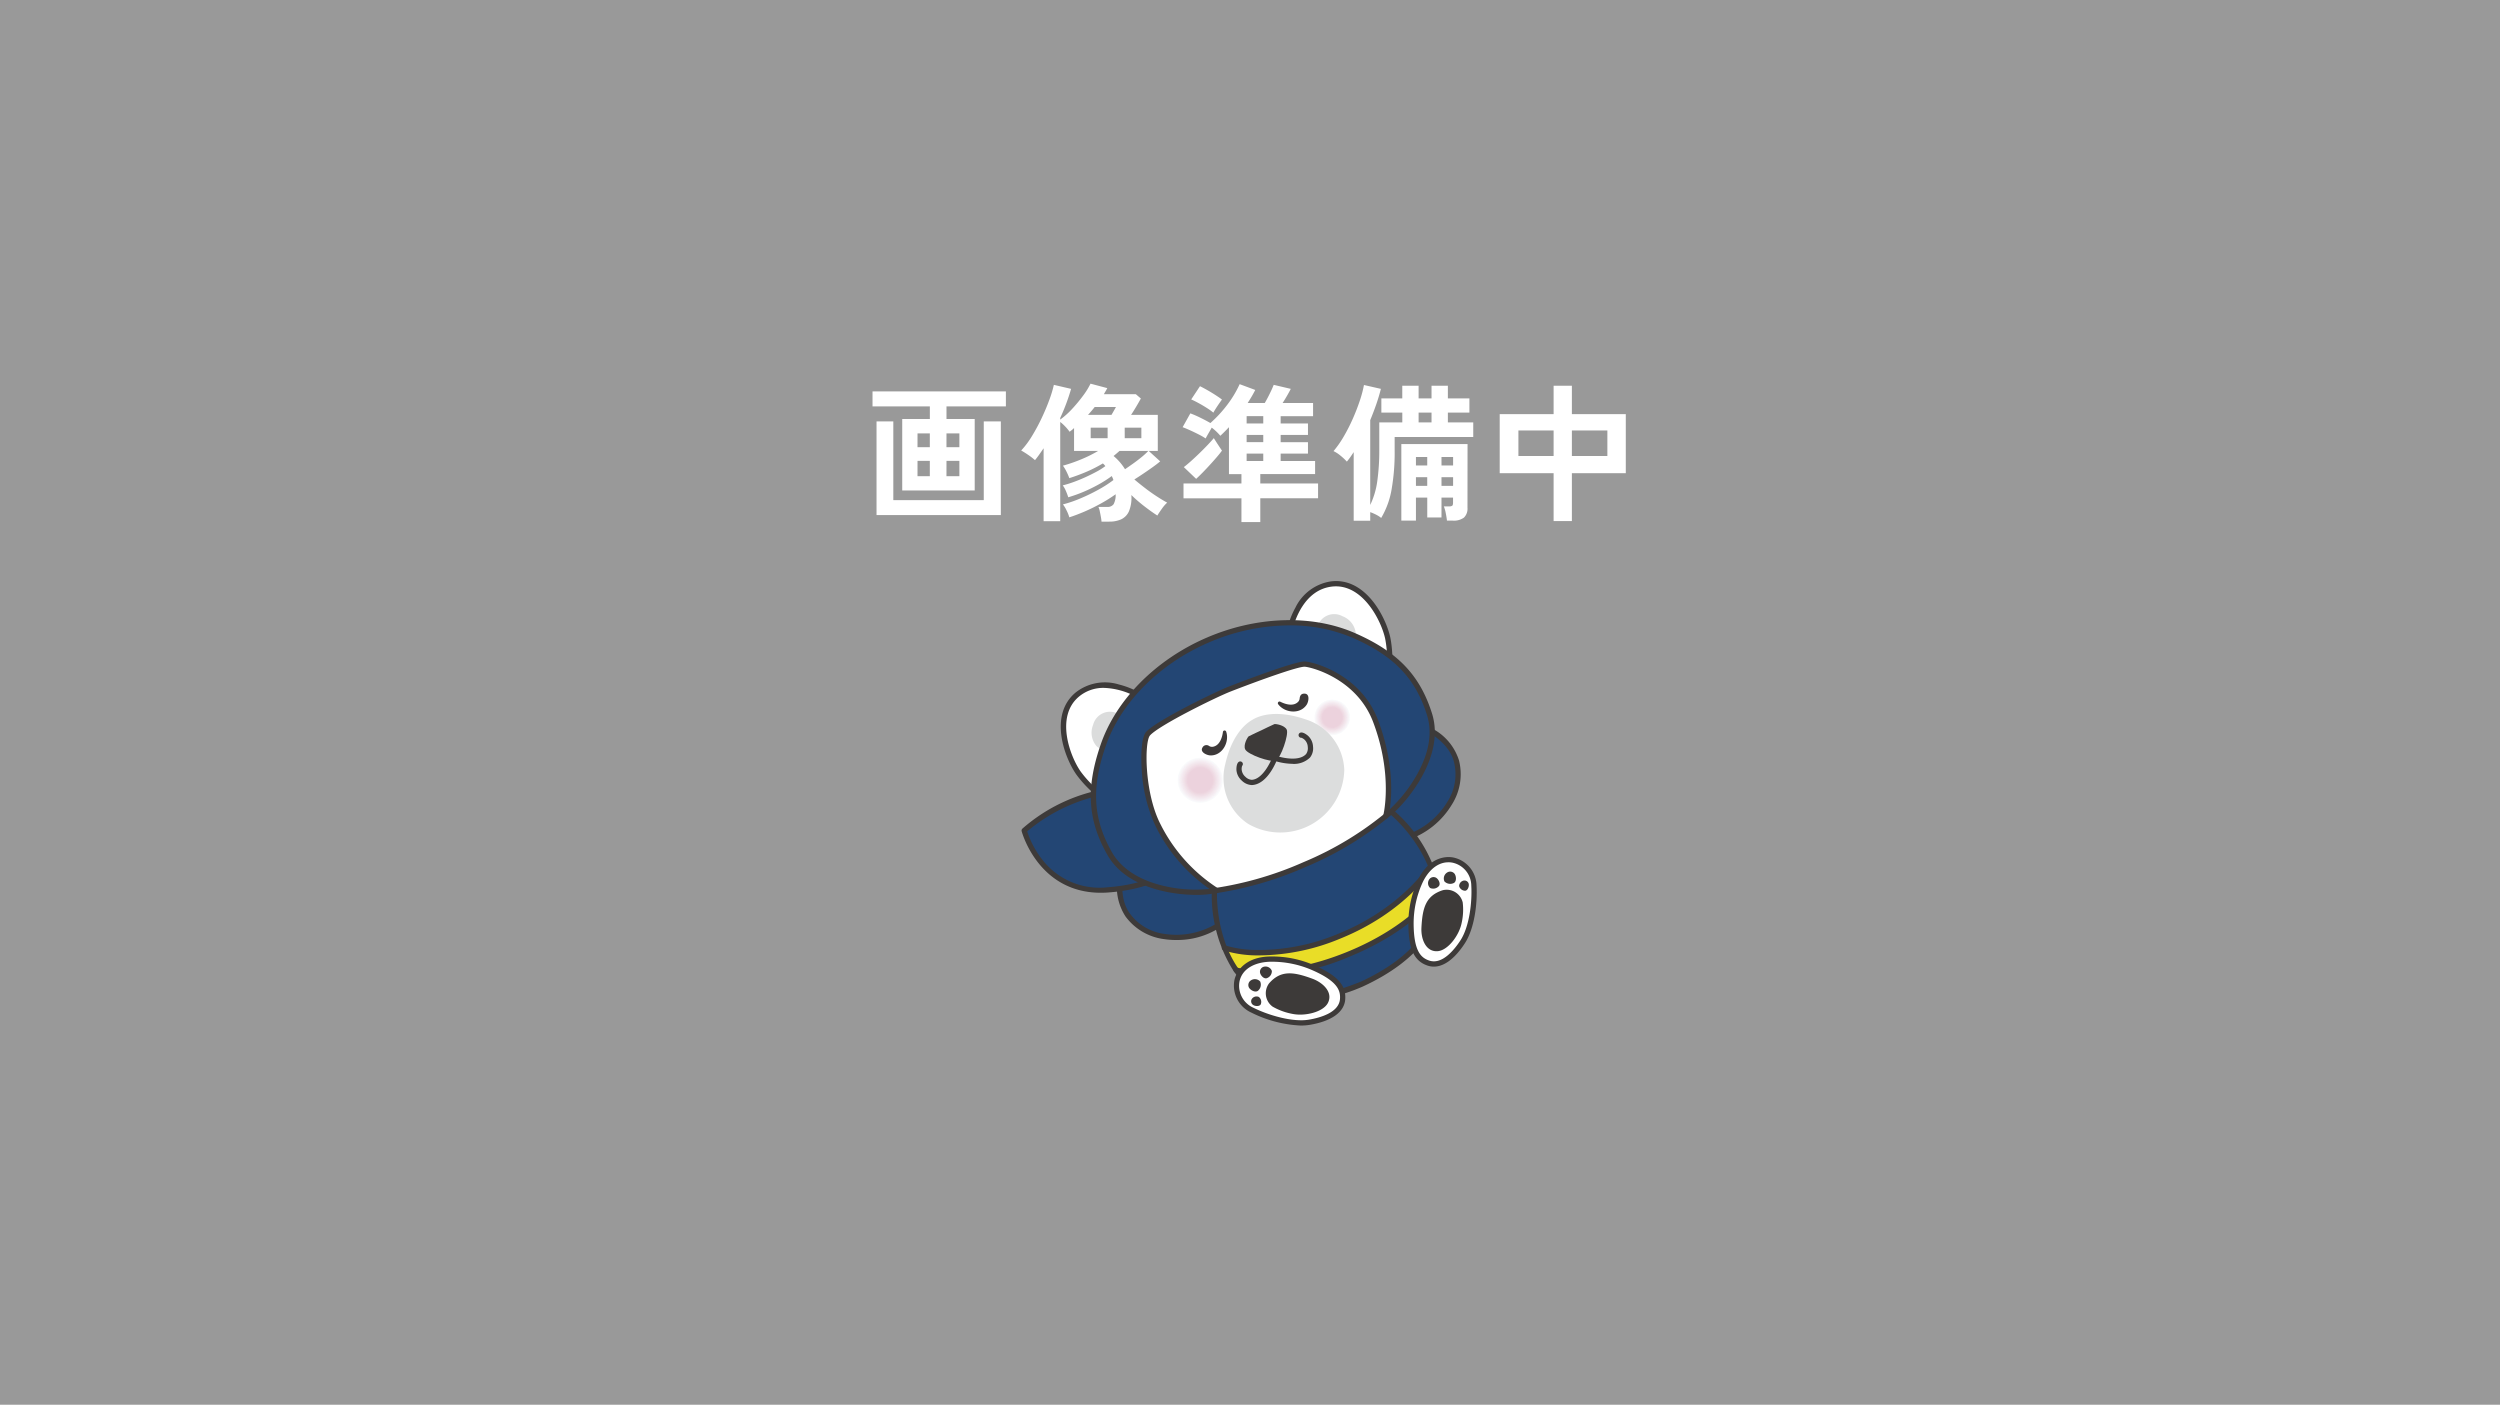 <svg xmlns="http://www.w3.org/2000/svg" xmlns:xlink="http://www.w3.org/1999/xlink" width="404" height="227" viewBox="0 0 404 227">
  <defs>
    <clipPath id="clip-path">
      <rect id="長方形_11703" data-name="長方形 11703" width="73.557" height="71.831" fill="none"/>
    </clipPath>
  </defs>
  <g id="グループ_14929" data-name="グループ 14929" transform="translate(24939 15762)">
    <rect id="長方形_11695" data-name="長方形 11695" width="404" height="227" transform="translate(-24939 -15762)" fill="#999"/>
    <g id="グループ_14928" data-name="グループ 14928" transform="translate(-0.272 -3.028)">
      <path id="パス_68915" data-name="パス 68915" d="M6.072-3.144V-14.688h4.464v-2.04H1.272v-2.424H22.824v2.424h-9.6v2.04h4.56V-3.144ZM1.92.84V-14.3H4.632v12.72H19.248V-14.3h2.76V.84Zm11.3-6.288h2.088V-7.92H13.224Zm-4.68,0h1.992V-7.92H8.544Zm4.68-4.68h2.088V-12.36H13.224Zm-4.68,0h1.992V-12.36H8.544ZM38.28,1.9q-.024-.312-.108-.78T37.992.2a3.01,3.01,0,0,0-.216-.684h1.416a1.168,1.168,0,0,0,1.044-.444,3.155,3.155,0,0,0,.324-1.6,23.593,23.593,0,0,1-2.352,1.476A29.258,29.258,0,0,1,35.544.264Q34.2.84,33.072,1.2A6.257,6.257,0,0,0,32.628.084a4.922,4.922,0,0,0-.588-.972,19.642,19.642,0,0,0,2.748-.936,30.036,30.036,0,0,0,2.94-1.416A19.54,19.54,0,0,0,40.2-4.824a2.241,2.241,0,0,0-.12-.324q-.072-.156-.144-.324A19.229,19.229,0,0,1,37.788-4.1a25.1,25.1,0,0,1-2.472,1.2A22.734,22.734,0,0,1,32.9-2.04a9.227,9.227,0,0,0-.372-1,4.174,4.174,0,0,0-.516-.924,16.833,16.833,0,0,0,1.752-.54q.96-.348,1.932-.792t1.812-.9A10.079,10.079,0,0,0,38.9-7.08q-.1-.12-.192-.228a1.754,1.754,0,0,0-.216-.2A21.878,21.878,0,0,1,35.94-6.2a30.1,30.1,0,0,1-2.868,1.068,9.152,9.152,0,0,0-.456-1.056,6.323,6.323,0,0,0-.576-.96A24.509,24.509,0,0,0,34.968-8.16a21.119,21.119,0,0,0,2.76-1.368H33.84v-3.7a4.224,4.224,0,0,1-.348.312q-.18.144-.372.288a7.714,7.714,0,0,0-.7-.84,6.878,6.878,0,0,0-.816-.744V1.824H28.92V-9.96q-.36.528-.708,1.02t-.684.9a10.591,10.591,0,0,0-1.068-.828q-.612-.42-1.164-.732a13.982,13.982,0,0,0,1.74-2.328,30.7,30.7,0,0,0,1.572-2.916q.72-1.524,1.236-2.94a18.8,18.8,0,0,0,.732-2.424l2.784.648q-.312,1.1-.756,2.3t-1,2.4v.264a12.907,12.907,0,0,0,1.9-1.7,24.631,24.631,0,0,0,1.776-2.136A12.151,12.151,0,0,0,36.5-20.4l2.712.72q-.12.24-.264.48t-.288.5h5.16l.816.7q-.288.528-.744,1.3t-.84,1.344h4.32v5.832H45.912l1.848,1.68q-.48.408-1.2.924T45.06-5.88q-.78.528-1.476.96.768.648,1.716,1.38t1.908,1.356q.96.624,1.68,1.008a5.988,5.988,0,0,0-.876,1.02Q47.544.5,47.3.912,46.392.336,45.24-.552A24.284,24.284,0,0,1,43.1-2.4v.024A5.708,5.708,0,0,1,42.7.252a2.58,2.58,0,0,1-1.272,1.284,4.6,4.6,0,0,1-1.872.36Zm3.792-8.472q.6-.408,1.308-.912t1.368-1.044a11.869,11.869,0,0,0,1.092-1H41.184q-.456.408-.96.816A8.7,8.7,0,0,1,41.28-7.668,8.742,8.742,0,0,1,42.072-6.576Zm-5.544-5.016h2.736v-1.7H36.528Zm5.5,0h2.688v-1.7H42.024ZM36.1-15.36h3.792q.408-.7.72-1.272H37.176q-.24.312-.516.636T36.1-15.36ZM60.888,1.968v-3.84h-9.36v-2.4h9.36V-5.784H58.872v-7.584q-.36.384-.708.732t-.684.66a8.594,8.594,0,0,0-1.392-1.32q-.24.432-.528.924t-.456.828a10.15,10.15,0,0,0-1.116-.648q-.66-.336-1.344-.648t-1.26-.528L52.632-15.6a16.31,16.31,0,0,1,1.608.7q.936.456,1.632.864a20.355,20.355,0,0,0,2.688-2.9,17.3,17.3,0,0,0,2.04-3.384l2.52.936q-.264.528-.576,1.056T61.9-17.28h2.76q.24-.408.516-.936t.528-1.068q.252-.54.4-.924l2.76.648q-.216.432-.588,1.08t-.732,1.2h4.92v2.136H67.224v1.176H71.64v1.848H67.224v1.176H71.64V-9.1H67.224v1.2h5.568v2.112H63.936v1.512h9.336v2.4H63.936v3.84Zm-7.32-6.984-1.992-1.9q.48-.36,1.152-.96t1.392-1.3q.72-.7,1.332-1.344t.972-1.08q.12.192.372.588t.516.792q.264.4.432.636-.288.408-.8,1.008T55.812-7.3q-.612.672-1.2,1.272T53.568-5.016Zm2.784-10.7a10.186,10.186,0,0,0-1.056-.756q-.624-.4-1.3-.768t-1.224-.612l1.416-2.136q.5.24,1.176.624t1.32.8q.648.42,1.056.732-.336.456-.744,1.068T56.352-15.72ZM61.728-7.9h2.688V-9.1H61.728Zm0-3.048h2.688V-12.12H61.728Zm0-3.024h2.688v-1.176H61.728Zm17.3,15.72V-9.336q-.264.408-.54.8t-.564.732a9.222,9.222,0,0,0-1.008-.948A5.316,5.316,0,0,0,75.768-9.5a16.178,16.178,0,0,0,1.668-2.388,28.58,28.58,0,0,0,1.464-2.88q.66-1.5,1.128-2.916a18.334,18.334,0,0,0,.66-2.5l2.736.624q-.312,1.248-.756,2.52T81.7-14.5v13.7a12.9,12.9,0,0,0,1.152-3.936,35.689,35.689,0,0,0,.312-4.92v-4.488h3.72V-15.72H83.5v-2.3H86.88v-2.04h2.64v2.04h2.088v-2.04h2.64v2.04h3.48v2.3h-3.48v1.584h4.1v2.352h-12.7v2.136a34.673,34.673,0,0,1-.5,6.372A13.513,13.513,0,0,1,83.472,1.3a4.241,4.241,0,0,0-.8-.516A7.754,7.754,0,0,0,81.7.36V1.752Zm7.7-.024v-12.36h10.7L97.416-.36a2.016,2.016,0,0,1-.564,1.6,2.77,2.77,0,0,1-1.836.492H94.1q-.048-.48-.192-1.2a5.654,5.654,0,0,0-.312-1.1h.816a.921.921,0,0,0,.54-.108q.132-.108.132-.516v-.792H93.216V1.224h-2.3V-1.992H89.088v3.72ZM89.52-14.136h2.088V-15.72H89.52Zm3.7,10.248h1.872V-5.28H93.216Zm0-3.288h1.872V-8.544H93.216ZM89.088-3.888h1.824V-5.28H89.088Zm0-3.288h1.824V-8.544H89.088ZM111.336,1.8V-5.928h-8.712V-15.48h8.712v-4.584h2.952v4.584H123v9.552h-8.712V1.8Zm2.952-10.512h5.736V-12.84h-5.736Zm-8.64,0h5.688V-12.84h-5.688Z" transform="translate(-24799 -15676.572)" fill="#fff"/>
      <g id="グループ_14927" data-name="グループ 14927" transform="translate(-24773.643 -15665.072)">
        <g id="グループ_14926" data-name="グループ 14926" transform="translate(0 0)" clip-path="url(#clip-path)">
          <path id="パス_68786" data-name="パス 68786" d="M28.616,78.6s-2.135,5.5.459,9.106C32.948,93.1,41.008,91.424,43.6,89.5l2.789-5.98" transform="translate(-11.939 -33.77)" fill="#234674"/>
          <path id="パス_68787" data-name="パス 68787" d="M36.563,91.454a12.686,12.686,0,0,1-1.945-.147,9.158,9.158,0,0,1-6.208-3.669,8.773,8.773,0,0,1-1.279-6.2,14.6,14.6,0,0,1,.769-3.3.425.425,0,0,1,.793.308c-.021.052-2.019,5.327.408,8.7a8.217,8.217,0,0,0,5.649,3.325A12.533,12.533,0,0,0,42.942,88.9l2.742-5.88a.425.425,0,1,1,.771.359l-2.789,5.98a.422.422,0,0,1-.132.161,12.663,12.663,0,0,1-6.971,1.932" transform="translate(-11.619 -33.449)" fill="#3d3a39"/>
          <path id="パス_68788" data-name="パス 68788" d="M105.749,40.195s5.586,1.887,6.692,6.193c1.652,6.43-4.805,11.537-7.944,12.292l-6.377-1.7" transform="translate(-42.154 -17.268)" fill="#234674"/>
          <path id="パス_68789" data-name="パス 68789" d="M104.177,58.784a.444.444,0,0,1-.11-.014l-6.376-1.7a.425.425,0,1,1,.218-.822l6.27,1.668a12.525,12.525,0,0,0,6.457-5.28,8.218,8.218,0,0,0,1.073-6.466c-1.035-4.028-6.363-5.878-6.416-5.9a.425.425,0,0,1,.272-.806A14.619,14.619,0,0,1,108.593,41a8.777,8.777,0,0,1,3.939,4.961,9.158,9.158,0,0,1-1.168,7.117,13.17,13.17,0,0,1-7.089,5.694.414.414,0,0,1-.1.012" transform="translate(-41.834 -16.948)" fill="#3d3a39"/>
          <path id="パス_68790" data-name="パス 68790" d="M26.707,62.783s-6.474-4.25-11.786-3.495A27.345,27.345,0,0,0,.746,65.749S3.41,76.16,14.345,75.33s12.783-6.346,12.783-6.346Z" transform="translate(-0.32 -25.433)" fill="#234674"/>
          <path id="パス_68791" data-name="パス 68791" d="M12.81,75.481C2.68,75.481.04,65.636.014,65.533a.423.423,0,0,1,.115-.41,27.5,27.5,0,0,1,14.412-6.577,15.6,15.6,0,0,1,8.111,1.494,27.378,27.378,0,0,1,3.968,2.067.426.426,0,0,1,.191.327l.421,6.2a.42.42,0,0,1-.022.164c-.079.236-2.065,5.792-13.154,6.635q-.641.048-1.246.048M.908,65.562a14.866,14.866,0,0,0,2.566,4.723,11.689,11.689,0,0,0,10.518,4.3c5.492-.417,8.577-2.049,10.2-3.344A7.214,7.214,0,0,0,26.377,68.6l-.4-5.89c-1.061-.657-6.7-3.974-11.316-3.318A27.447,27.447,0,0,0,.908,65.562" transform="translate(0 -25.111)" fill="#3d3a39"/>
          <path id="パス_68792" data-name="パス 68792" d="M40.749,70.026a7.183,7.183,0,0,0-3.773-.163,4.41,4.41,0,0,0-3.38,3.071" transform="translate(-14.433 -29.935)" fill="#234674"/>
          <path id="パス_68793" data-name="パス 68793" d="M33.275,73.038a.411.411,0,0,1-.087-.009.425.425,0,0,1-.33-.5,4.805,4.805,0,0,1,3.69-3.4,7.566,7.566,0,0,1,4.022.175.425.425,0,1,1-.286.8,6.8,6.8,0,0,0-3.524-.151A4,4,0,0,0,33.691,72.7a.425.425,0,0,1-.416.339" transform="translate(-14.113 -29.614)" fill="#3d3a39"/>
          <path id="パス_68794" data-name="パス 68794" d="M83.485,65.774s5.356,4.433,6.908,11.057c1.366,5.828-2.078,11.989-11.935,16.548C67.918,97.65,61.349,95.9,58.012,90.934c-3.792-5.649-3.39-12.59-3.39-12.59" transform="translate(-23.462 -28.258)" fill="#234674"/>
          <path id="パス_68795" data-name="パス 68795" d="M75.927,8.346S77.192,1.484,82.655.8,91.188,6.725,91.8,9.55a18.07,18.07,0,0,1,.233,5.128Z" transform="translate(-32.62 -0.321)" fill="#fff"/>
          <path id="パス_68796" data-name="パス 68796" d="M91.71,14.782a.434.434,0,0,1-.156-.029l-16.1-6.332a.426.426,0,0,1-.262-.473A13.271,13.271,0,0,1,76.55,4.3,7.65,7.65,0,0,1,82.283.054c5.623-.709,8.9,5.816,9.61,9.086a18.313,18.313,0,0,1,.24,5.266.425.425,0,0,1-.422.376M76.1,7.763l15.229,5.989a17.237,17.237,0,0,0-.271-4.433C90.435,6.418,87.382.267,82.388.9c-4.416.556-5.948,5.513-6.285,6.866" transform="translate(-32.299 0)" fill="#3d3a39"/>
          <path id="パス_68797" data-name="パス 68797" d="M87.87,9.741A3.307,3.307,0,0,1,90,12.545c-.106,1.349-1.09,1.923-3.223,1.777a2.913,2.913,0,0,1-3-2.8A2.813,2.813,0,0,1,87.87,9.741" transform="translate(-35.989 -4.048)" fill="#dbdcdc"/>
          <path id="パス_68798" data-name="パス 68798" d="M24.206,31.242s-5.886-3.748-10.111-.216-1.47,10.285.184,12.655a18.058,18.058,0,0,0,3.6,3.664Z" transform="translate(-5.094 -12.678)" fill="#fff"/>
          <path id="パス_68799" data-name="パス 68799" d="M17.549,47.45a.427.427,0,0,1-.252-.083A18.327,18.327,0,0,1,13.606,43.6c-1.915-2.744-4.46-9.586-.107-13.225a7.653,7.653,0,0,1,7.014-1.3,13.263,13.263,0,0,1,3.6,1.487.425.425,0,0,1,.168.514l-6.332,16.1a.425.425,0,0,1-.278.253.419.419,0,0,1-.118.017m.538-17.824a6.136,6.136,0,0,0-4.043,1.407c-3.863,3.23-1.439,9.652.259,12.086a17.289,17.289,0,0,0,3.061,3.218l5.988-15.229a11.679,11.679,0,0,0-5.265-1.481" transform="translate(-4.771 -12.359)" fill="#3d3a39"/>
          <path id="パス_68800" data-name="パス 68800" d="M20.1,39.144a3.307,3.307,0,0,0,.6,3.467c1.059.841,2.15.512,3.5-1.149a2.913,2.913,0,0,0-.006-4.1A2.813,2.813,0,0,0,20.1,39.144" transform="translate(-8.541 -15.892)" fill="#dbdcdc"/>
          <path id="パス_68801" data-name="パス 68801" d="M54.5,50.882A53.606,53.606,0,0,0,68.434,42.36c2.4-2.111,8.3-9.158,6.23-15.752S68.639,16.6,62.5,13.9c-7.3-3.216-16.291-2.5-23.782.767S24.577,24.02,21.961,31.553c-2.2,6.334-2.392,11.554,1.024,17.563s12.6,6.527,15.776,6.168a56.252,56.252,0,0,0,15.734-4.4" transform="translate(-8.745 -5.077)" fill="#234674"/>
          <path id="パス_68802" data-name="パス 68802" d="M73.756,48.059s1.719-6.47-1.651-15.375c-2.748-7.26-10.412-8.753-11.095-9.156-1.245-.737-10.184,3.1-12.475,3.989s-11.624,5.478-13.188,7.2c-1.092,1.2-1.044,9.585,1.579,14.747a26.546,26.546,0,0,0,9.486,10.608,62.591,62.591,0,0,0,13.951-4.081,52.555,52.555,0,0,0,13.393-7.936" transform="translate(-14.897 -10.068)" fill="#fff"/>
          <path id="パス_68803" data-name="パス 68803" d="M46.092,60.22a.419.419,0,0,1-.207-.054A26.727,26.727,0,0,1,36.228,49.38,24.665,24.665,0,0,1,34,40.359c-.164-2.32-.075-5.337.712-6.205,1.674-1.844,11.25-6.5,13.35-7.314,1.753-.682,10.522-4.059,12.251-4.059h.043c1.3.048,9,2,11.827,9.472,3.38,8.93,1.736,15.365,1.664,15.635a.425.425,0,0,1-.822-.218c.017-.064,1.639-6.458-1.638-15.116-2.659-7.025-10.04-8.885-11.063-8.923-1.055-.037-6.931,2.047-11.955,4-2.351.914-11.531,5.443-13.028,7.093-.925,1.02-.931,9.2,1.643,14.269A26.317,26.317,0,0,0,46.3,59.424a.425.425,0,0,1-.208.8" transform="translate(-14.578 -9.787)" fill="#3d3a39"/>
          <path id="パス_68804" data-name="パス 68804" d="M36.715,55.473c-4.019,0-11.375-1.112-14.419-6.467-3.208-5.643-3.514-10.833-1.056-17.913,2.5-7.186,8.847-13.593,16.992-17.141s17.163-3.834,24.124-.765c6.858,3.022,10.449,6.781,12.4,12.974,2.141,6.811-3.861,14-6.355,16.2a53.511,53.511,0,0,1-14.051,8.593A56.59,56.59,0,0,1,38.49,55.386a16.276,16.276,0,0,1-1.775.087M51.722,11.922a33.183,33.183,0,0,0-13.151,2.81c-7.931,3.454-14.109,9.674-16.527,16.64-2.369,6.821-2.081,11.808.992,17.214,1.776,3.124,5.178,4.591,7.72,5.271a22.372,22.372,0,0,0,7.639.684,55.7,55.7,0,0,0,15.612-4.369,52.648,52.648,0,0,0,13.828-8.451,23.325,23.325,0,0,0,4.7-6.076c1.8-3.378,2.272-6.483,1.409-9.23-1.865-5.931-5.321-9.539-11.927-12.45a25.556,25.556,0,0,0-10.291-2.043" transform="translate(-8.426 -4.757)" fill="#3d3a39"/>
          <path id="パス_68805" data-name="パス 68805" d="M44.537,55.151a3.636,3.636,0,1,1,4.786,1.882,3.636,3.636,0,0,1-4.786-1.882" transform="translate(-19.004 -21.507)" fill="#fafcfd"/>
          <path id="パス_68806" data-name="パス 68806" d="M44.6,55.164a3.6,3.6,0,1,1,4.736,1.862A3.6,3.6,0,0,1,44.6,55.164" transform="translate(-19.032 -21.536)" fill="#fafbfc"/>
          <path id="パス_68807" data-name="パス 68807" d="M44.662,55.178a3.561,3.561,0,1,1,4.687,1.843,3.561,3.561,0,0,1-4.687-1.843" transform="translate(-19.06 -21.564)" fill="#f9fafc"/>
          <path id="パス_68808" data-name="パス 68808" d="M44.726,55.19a3.524,3.524,0,1,1,4.638,1.824,3.524,3.524,0,0,1-4.638-1.824" transform="translate(-19.089 -21.592)" fill="#f9f9fb"/>
          <path id="パス_68809" data-name="パス 68809" d="M44.788,55.2a3.486,3.486,0,1,1,4.588,1.8,3.486,3.486,0,0,1-4.588-1.8" transform="translate(-19.117 -21.62)" fill="#f9f8fa"/>
          <path id="パス_68810" data-name="パス 68810" d="M44.85,55.218A3.448,3.448,0,1,1,49.389,57a3.449,3.449,0,0,1-4.539-1.785" transform="translate(-19.145 -21.649)" fill="#f8f7f9"/>
          <path id="パス_68811" data-name="パス 68811" d="M44.914,55.231A3.411,3.411,0,1,1,49.4,57a3.411,3.411,0,0,1-4.489-1.765" transform="translate(-19.173 -21.677)" fill="#f8f6f9"/>
          <path id="パス_68812" data-name="パス 68812" d="M44.976,55.244a3.373,3.373,0,1,1,4.44,1.746,3.373,3.373,0,0,1-4.44-1.746" transform="translate(-19.202 -21.705)" fill="#f8f5f8"/>
          <path id="パス_68813" data-name="パス 68813" d="M45.038,55.257a3.336,3.336,0,1,1,4.391,1.727,3.336,3.336,0,0,1-4.391-1.727" transform="translate(-19.23 -21.733)" fill="#f7f4f7"/>
          <path id="パス_68814" data-name="パス 68814" d="M45.1,55.271a3.3,3.3,0,1,1,4.341,1.707A3.3,3.3,0,0,1,45.1,55.271" transform="translate(-19.258 -21.762)" fill="#f7f3f6"/>
          <path id="パス_68815" data-name="パス 68815" d="M45.164,55.283a3.261,3.261,0,1,1,4.292,1.688,3.261,3.261,0,0,1-4.292-1.688" transform="translate(-19.286 -21.79)" fill="#f7f2f6"/>
          <path id="パス_68816" data-name="パス 68816" d="M45.226,55.3a3.224,3.224,0,1,1,4.243,1.668A3.223,3.223,0,0,1,45.226,55.3" transform="translate(-19.315 -21.818)" fill="#f6f1f5"/>
          <path id="パス_68817" data-name="パス 68817" d="M45.289,55.311a3.186,3.186,0,1,1,4.193,1.649,3.185,3.185,0,0,1-4.193-1.649" transform="translate(-19.343 -21.847)" fill="#f6f0f4"/>
          <path id="パス_68818" data-name="パス 68818" d="M45.352,55.324a3.148,3.148,0,1,1,4.144,1.63,3.149,3.149,0,0,1-4.144-1.63" transform="translate(-19.371 -21.875)" fill="#f6eff3"/>
          <path id="パス_68819" data-name="パス 68819" d="M45.414,55.337a3.111,3.111,0,1,1,4.094,1.61,3.111,3.111,0,0,1-4.094-1.61" transform="translate(-19.399 -21.903)" fill="#f5eef3"/>
          <path id="パス_68820" data-name="パス 68820" d="M45.477,55.35a3.073,3.073,0,1,1,4.045,1.591,3.074,3.074,0,0,1-4.045-1.591" transform="translate(-19.427 -21.931)" fill="#f5edf2"/>
          <path id="パス_68821" data-name="パス 68821" d="M45.54,55.364a3.036,3.036,0,1,1,4,1.571,3.036,3.036,0,0,1-4-1.571" transform="translate(-19.456 -21.96)" fill="#f5ecf1"/>
          <path id="パス_68822" data-name="パス 68822" d="M45.6,55.377a3,3,0,1,1,3.946,1.551A3,3,0,0,1,45.6,55.377" transform="translate(-19.484 -21.988)" fill="#f4ebf0"/>
          <path id="パス_68823" data-name="パス 68823" d="M45.665,55.39a2.961,2.961,0,1,1,3.9,1.532,2.961,2.961,0,0,1-3.9-1.532" transform="translate(-19.512 -22.016)" fill="#f4eaf0"/>
          <path id="パス_68824" data-name="パス 68824" d="M45.728,55.4a2.923,2.923,0,1,1,3.847,1.513A2.923,2.923,0,0,1,45.728,55.4" transform="translate(-19.541 -22.045)" fill="#f4e9ef"/>
          <path id="パス_68825" data-name="パス 68825" d="M45.791,55.417a2.886,2.886,0,1,1,3.8,1.493,2.886,2.886,0,0,1-3.8-1.493" transform="translate(-19.569 -22.073)" fill="#f3e8ee"/>
          <path id="パス_68826" data-name="パス 68826" d="M45.853,55.431A2.848,2.848,0,1,1,49.6,56.9a2.848,2.848,0,0,1-3.749-1.474" transform="translate(-19.597 -22.101)" fill="#f3e7ed"/>
          <path id="パス_68827" data-name="パス 68827" d="M45.916,55.443a2.811,2.811,0,1,1,3.7,1.454,2.811,2.811,0,0,1-3.7-1.454" transform="translate(-19.626 -22.129)" fill="#f3e7ed"/>
          <path id="パス_68828" data-name="パス 68828" d="M45.979,55.457a2.773,2.773,0,1,1,3.65,1.435,2.773,2.773,0,0,1-3.65-1.435" transform="translate(-19.654 -22.158)" fill="#f3e6ec"/>
          <path id="パス_68829" data-name="パス 68829" d="M46.041,55.47a2.736,2.736,0,1,1,3.6,1.416,2.735,2.735,0,0,1-3.6-1.416" transform="translate(-19.682 -22.186)" fill="#f2e5eb"/>
          <path id="パス_68830" data-name="パス 68830" d="M46.1,55.483a2.7,2.7,0,1,1,3.551,1.4,2.7,2.7,0,0,1-3.551-1.4" transform="translate(-19.71 -22.214)" fill="#f2e4ea"/>
          <path id="パス_68831" data-name="パス 68831" d="M46.167,55.5a2.661,2.661,0,1,1,3.5,1.377,2.66,2.66,0,0,1-3.5-1.377" transform="translate(-19.739 -22.242)" fill="#f2e3ea"/>
          <path id="パス_68832" data-name="パス 68832" d="M46.229,55.51a2.623,2.623,0,1,1,3.453,1.358,2.623,2.623,0,0,1-3.453-1.358" transform="translate(-19.767 -22.271)" fill="#f1e2e9"/>
          <path id="パス_68833" data-name="パス 68833" d="M46.291,55.523a2.586,2.586,0,1,1,3.4,1.338,2.586,2.586,0,0,1-3.4-1.338" transform="translate(-19.795 -22.299)" fill="#f1e1e8"/>
          <path id="パス_68834" data-name="パス 68834" d="M46.355,55.536a2.548,2.548,0,1,1,3.354,1.319,2.549,2.549,0,0,1-3.354-1.319" transform="translate(-19.824 -22.327)" fill="#f1e0e7"/>
          <path id="パス_68835" data-name="パス 68835" d="M46.417,55.549a2.511,2.511,0,1,1,3.3,1.3,2.51,2.51,0,0,1-3.3-1.3" transform="translate(-19.852 -22.355)" fill="#f0dfe7"/>
          <path id="パス_68836" data-name="パス 68836" d="M46.48,55.563a2.473,2.473,0,1,1,3.255,1.28,2.473,2.473,0,0,1-3.255-1.28" transform="translate(-19.88 -22.384)" fill="#f0dee6"/>
          <path id="パス_68837" data-name="パス 68837" d="M46.543,55.577a2.436,2.436,0,1,1,3.206,1.261,2.436,2.436,0,0,1-3.206-1.261" transform="translate(-19.908 -22.412)" fill="#f0dde5"/>
          <path id="パス_68838" data-name="パス 68838" d="M46.605,55.589a2.4,2.4,0,1,1,3.156,1.241,2.4,2.4,0,0,1-3.156-1.241" transform="translate(-19.936 -22.44)" fill="#efdce4"/>
          <path id="パス_68839" data-name="パス 68839" d="M46.668,55.6a2.36,2.36,0,1,1,3.107,1.222A2.361,2.361,0,0,1,46.668,55.6" transform="translate(-19.965 -22.469)" fill="#efdbe4"/>
          <path id="パス_68840" data-name="パス 68840" d="M46.731,55.616a2.323,2.323,0,1,1,3.057,1.2,2.323,2.323,0,0,1-3.057-1.2" transform="translate(-19.993 -22.497)" fill="#efdae3"/>
          <path id="パス_68841" data-name="パス 68841" d="M46.793,55.63A2.285,2.285,0,1,1,49.8,56.813a2.286,2.286,0,0,1-3.008-1.183" transform="translate(-20.021 -22.525)" fill="#eed9e2"/>
          <path id="パス_68842" data-name="パス 68842" d="M46.856,55.642a2.248,2.248,0,1,1,2.959,1.164,2.248,2.248,0,0,1-2.959-1.164" transform="translate(-20.049 -22.553)" fill="#eed8e1"/>
          <path id="パス_68843" data-name="パス 68843" d="M46.919,55.656A2.21,2.21,0,1,1,49.828,56.8a2.21,2.21,0,0,1-2.909-1.144" transform="translate(-20.078 -22.582)" fill="#eed7e1"/>
          <path id="パス_68844" data-name="パス 68844" d="M46.981,55.669a2.173,2.173,0,1,1,2.86,1.125,2.173,2.173,0,0,1-2.86-1.125" transform="translate(-20.106 -22.61)" fill="#edd6e0"/>
          <path id="パス_68845" data-name="パス 68845" d="M47.044,55.683a2.135,2.135,0,1,1,2.81,1.1,2.135,2.135,0,0,1-2.81-1.1" transform="translate(-20.134 -22.638)" fill="#edd5df"/>
          <path id="パス_68846" data-name="パス 68846" d="M47.106,55.7a2.1,2.1,0,1,1,2.761,1.085A2.1,2.1,0,0,1,47.106,55.7" transform="translate(-20.162 -22.666)" fill="#edd4de"/>
          <path id="パス_68847" data-name="パス 68847" d="M47.169,55.709a2.06,2.06,0,1,1,2.712,1.066,2.06,2.06,0,0,1-2.712-1.066" transform="translate(-20.191 -22.695)" fill="#ecd3de"/>
          <path id="パス_68848" data-name="パス 68848" d="M47.232,55.723a2.023,2.023,0,1,1,2.662,1.047,2.023,2.023,0,0,1-2.662-1.047" transform="translate(-20.219 -22.723)" fill="#ecd2dd"/>
          <path id="パス_68849" data-name="パス 68849" d="M83.239,37.614A2.863,2.863,0,1,1,87.006,39.1a2.862,2.862,0,0,1-3.767-1.481" transform="translate(-35.658 -14.439)" fill="#fafcfd"/>
          <path id="パス_68850" data-name="パス 68850" d="M83.288,37.624a2.833,2.833,0,1,1,3.729,1.466,2.833,2.833,0,0,1-3.729-1.466" transform="translate(-35.68 -14.461)" fill="#fafbfc"/>
          <path id="パス_68851" data-name="パス 68851" d="M83.338,37.636a2.8,2.8,0,1,1,3.69,1.451,2.8,2.8,0,0,1-3.69-1.451" transform="translate(-35.703 -14.483)" fill="#f9fafc"/>
          <path id="パス_68852" data-name="パス 68852" d="M83.387,37.646a2.774,2.774,0,1,1,3.651,1.436,2.774,2.774,0,0,1-3.651-1.436" transform="translate(-35.725 -14.505)" fill="#f9f9fb"/>
          <path id="パス_68853" data-name="パス 68853" d="M83.437,37.656a2.745,2.745,0,1,1,3.612,1.42,2.745,2.745,0,0,1-3.612-1.42" transform="translate(-35.747 -14.527)" fill="#f9f8fa"/>
          <path id="パス_68854" data-name="パス 68854" d="M83.485,37.667a2.715,2.715,0,1,1,3.573,1.4,2.715,2.715,0,0,1-3.573-1.4" transform="translate(-35.769 -14.55)" fill="#f8f7f9"/>
          <path id="パス_68855" data-name="パス 68855" d="M83.534,37.677a2.685,2.685,0,1,1,3.534,1.39,2.685,2.685,0,0,1-3.534-1.39" transform="translate(-35.792 -14.572)" fill="#f8f6f9"/>
          <path id="パス_68856" data-name="パス 68856" d="M83.584,37.687a2.656,2.656,0,1,1,3.5,1.375,2.656,2.656,0,0,1-3.5-1.375" transform="translate(-35.814 -14.594)" fill="#f8f5f8"/>
          <path id="パス_68857" data-name="パス 68857" d="M83.634,37.7a2.626,2.626,0,1,1,3.456,1.359A2.626,2.626,0,0,1,83.634,37.7" transform="translate(-35.836 -14.617)" fill="#f7f4f7"/>
          <path id="パス_68858" data-name="パス 68858" d="M83.683,37.709A2.6,2.6,0,1,1,87.1,39.052a2.6,2.6,0,0,1-3.418-1.344" transform="translate(-35.858 -14.639)" fill="#f7f3f6"/>
          <path id="パス_68859" data-name="パス 68859" d="M83.732,37.719a2.567,2.567,0,1,1,3.379,1.328,2.567,2.567,0,0,1-3.379-1.328" transform="translate(-35.88 -14.661)" fill="#f7f2f6"/>
          <path id="パス_68860" data-name="パス 68860" d="M83.782,37.73a2.538,2.538,0,1,1,3.34,1.314,2.538,2.538,0,0,1-3.34-1.314" transform="translate(-35.903 -14.683)" fill="#f6f1f5"/>
          <path id="パス_68861" data-name="パス 68861" d="M83.83,37.74a2.508,2.508,0,1,1,3.3,1.3,2.507,2.507,0,0,1-3.3-1.3" transform="translate(-35.925 -14.706)" fill="#f6f0f4"/>
          <path id="パス_68862" data-name="パス 68862" d="M83.88,37.75a2.479,2.479,0,1,1,3.262,1.283A2.479,2.479,0,0,1,83.88,37.75" transform="translate(-35.948 -14.728)" fill="#f6eff3"/>
          <path id="パス_68863" data-name="パス 68863" d="M83.929,37.761a2.449,2.449,0,1,1,3.223,1.267,2.449,2.449,0,0,1-3.223-1.267" transform="translate(-35.97 -14.75)" fill="#f5eef3"/>
          <path id="パス_68864" data-name="パス 68864" d="M83.979,37.771a2.42,2.42,0,1,1,3.184,1.252,2.42,2.42,0,0,1-3.184-1.252" transform="translate(-35.992 -14.772)" fill="#f5edf2"/>
          <path id="パス_68865" data-name="パス 68865" d="M84.028,37.781a2.39,2.39,0,1,1,3.146,1.237,2.39,2.39,0,0,1-3.146-1.237" transform="translate(-36.014 -14.794)" fill="#f5ecf1"/>
          <path id="パス_68866" data-name="パス 68866" d="M84.078,37.793a2.36,2.36,0,1,1,3.107,1.222,2.361,2.361,0,0,1-3.107-1.222" transform="translate(-36.036 -14.817)" fill="#f4ebf0"/>
          <path id="パス_68867" data-name="パス 68867" d="M84.127,37.8a2.331,2.331,0,1,1,3.068,1.206A2.332,2.332,0,0,1,84.127,37.8" transform="translate(-36.059 -14.839)" fill="#f4eaf0"/>
          <path id="パス_68868" data-name="パス 68868" d="M84.176,37.813A2.3,2.3,0,1,1,87.205,39a2.3,2.3,0,0,1-3.029-1.191" transform="translate(-36.081 -14.861)" fill="#f4e9ef"/>
          <path id="パス_68869" data-name="パス 68869" d="M84.225,37.823A2.272,2.272,0,1,1,87.215,39a2.272,2.272,0,0,1-2.99-1.176" transform="translate(-36.103 -14.883)" fill="#f3e8ee"/>
          <path id="パス_68870" data-name="パス 68870" d="M84.275,37.834a2.242,2.242,0,1,1,2.951,1.161,2.242,2.242,0,0,1-2.951-1.161" transform="translate(-36.126 -14.906)" fill="#f3e7ed"/>
          <path id="パス_68871" data-name="パス 68871" d="M84.324,37.844a2.213,2.213,0,1,1,2.912,1.145,2.213,2.213,0,0,1-2.912-1.145" transform="translate(-36.148 -14.928)" fill="#f3e7ed"/>
          <path id="パス_68872" data-name="パス 68872" d="M84.374,37.854a2.183,2.183,0,1,1,2.874,1.13,2.184,2.184,0,0,1-2.874-1.13" transform="translate(-36.17 -14.95)" fill="#f3e6ec"/>
          <path id="パス_68873" data-name="パス 68873" d="M84.423,37.866a2.154,2.154,0,1,1,2.835,1.115,2.154,2.154,0,0,1-2.835-1.115" transform="translate(-36.192 -14.973)" fill="#f2e5eb"/>
          <path id="パス_68874" data-name="パス 68874" d="M84.473,37.876a2.124,2.124,0,1,1,2.8,1.1,2.124,2.124,0,0,1-2.8-1.1" transform="translate(-36.215 -14.995)" fill="#f2e4ea"/>
          <path id="パス_68875" data-name="パス 68875" d="M84.521,37.886a2.095,2.095,0,1,1,2.757,1.084,2.094,2.094,0,0,1-2.757-1.084" transform="translate(-36.237 -15.017)" fill="#f2e3ea"/>
          <path id="パス_68876" data-name="パス 68876" d="M84.571,37.9a2.065,2.065,0,1,1,2.718,1.069A2.065,2.065,0,0,1,84.571,37.9" transform="translate(-36.259 -15.039)" fill="#f1e2e9"/>
          <path id="パス_68877" data-name="パス 68877" d="M84.62,37.907A2.036,2.036,0,1,1,87.3,38.961a2.036,2.036,0,0,1-2.679-1.053" transform="translate(-36.281 -15.062)" fill="#f1e1e8"/>
          <path id="パス_68878" data-name="パス 68878" d="M84.67,37.917a2.006,2.006,0,1,1,2.64,1.038,2.006,2.006,0,0,1-2.64-1.038" transform="translate(-36.304 -15.084)" fill="#f1e0e7"/>
          <path id="パス_68879" data-name="パス 68879" d="M84.719,37.928a1.976,1.976,0,1,1,2.6,1.023,1.977,1.977,0,0,1-2.6-1.023" transform="translate(-36.326 -15.106)" fill="#f0dfe7"/>
          <path id="パス_68880" data-name="パス 68880" d="M84.768,37.939a1.947,1.947,0,1,1,2.562,1.008,1.945,1.945,0,0,1-2.562-1.008" transform="translate(-36.348 -15.129)" fill="#f0dee6"/>
          <path id="パス_68881" data-name="パス 68881" d="M84.818,37.949a1.917,1.917,0,1,1,2.523.992,1.917,1.917,0,0,1-2.523-.992" transform="translate(-36.37 -15.151)" fill="#f0dde5"/>
          <path id="パス_68882" data-name="パス 68882" d="M84.866,37.96a1.888,1.888,0,1,1,2.485.977,1.888,1.888,0,0,1-2.485-.977" transform="translate(-36.392 -15.173)" fill="#efdce4"/>
          <path id="パス_68883" data-name="パス 68883" d="M84.916,37.97a1.858,1.858,0,1,1,2.446.962,1.858,1.858,0,0,1-2.446-.962" transform="translate(-36.415 -15.195)" fill="#efdbe4"/>
          <path id="パス_68884" data-name="パス 68884" d="M84.965,37.98a1.829,1.829,0,1,1,2.407.946,1.829,1.829,0,0,1-2.407-.946" transform="translate(-36.437 -15.217)" fill="#efdae3"/>
          <path id="パス_68885" data-name="パス 68885" d="M85.015,37.991a1.8,1.8,0,1,1,2.368.931,1.8,1.8,0,0,1-2.368-.931" transform="translate(-36.459 -15.24)" fill="#eed9e2"/>
          <path id="パス_68886" data-name="パス 68886" d="M85.064,38a1.77,1.77,0,1,1,2.329.916A1.77,1.77,0,0,1,85.064,38" transform="translate(-36.481 -15.262)" fill="#eed8e1"/>
          <path id="パス_68887" data-name="パス 68887" d="M85.114,38.012a1.74,1.74,0,1,1,2.29.9,1.74,1.74,0,0,1-2.29-.9" transform="translate(-36.504 -15.284)" fill="#eed7e1"/>
          <path id="パス_68888" data-name="パス 68888" d="M85.163,38.023a1.711,1.711,0,1,1,2.251.885,1.711,1.711,0,0,1-2.251-.885" transform="translate(-36.526 -15.307)" fill="#edd6e0"/>
          <path id="パス_68889" data-name="パス 68889" d="M85.212,38.033a1.681,1.681,0,1,1,2.213.87,1.681,1.681,0,0,1-2.213-.87" transform="translate(-36.548 -15.329)" fill="#edd5df"/>
          <path id="パス_68890" data-name="パス 68890" d="M85.261,38.043a1.651,1.651,0,1,1,2.174.855,1.651,1.651,0,0,1-2.174-.855" transform="translate(-36.57 -15.351)" fill="#edd4de"/>
          <path id="パス_68891" data-name="パス 68891" d="M85.311,38.054a1.622,1.622,0,1,1,2.135.84,1.622,1.622,0,0,1-2.135-.84" transform="translate(-36.593 -15.373)" fill="#ecd3de"/>
          <path id="パス_68892" data-name="パス 68892" d="M85.36,38.064a1.592,1.592,0,1,1,2.1.824,1.593,1.593,0,0,1-2.1-.824" transform="translate(-36.615 -15.396)" fill="#ecd2dd"/>
          <path id="パス_68893" data-name="パス 68893" d="M61.967,38.56c-.487.275-3.219,1.751-4.456,7.232a8.885,8.885,0,0,0,3.7,9.617,10.343,10.343,0,0,0,15.54-8.73,8.9,8.9,0,0,0-6.288-8.163c-5.372-1.826-8.021-.228-8.5.043" transform="translate(-24.601 -16.177)" fill="#dcdddd"/>
          <path id="パス_68894" data-name="パス 68894" d="M74.284,47.964a10.215,10.215,0,0,1-3-.513.425.425,0,0,1,.278-.8c.035.012,3.577,1.215,4.921-.27a1.6,1.6,0,0,0,.273-1.123,1.709,1.709,0,0,0-.522-1.188,1.462,1.462,0,0,0-.512-.317.425.425,0,0,1-.13-.837c.165-.042.54-.033,1.183.5a2.533,2.533,0,0,1,.83,1.783,2.4,2.4,0,0,1-.491,1.755,3.717,3.717,0,0,1-2.834,1.016M75.8,43.739h0m0,0h0m0,0h0" transform="translate(-30.503 -18.43)" fill="#3d3a39"/>
          <path id="パス_68895" data-name="パス 68895" d="M63.327,54.2a2.45,2.45,0,0,1-1.6-.731,2.529,2.529,0,0,1-.857-1.77c0-.832.226-1.128.363-1.231a.425.425,0,0,1,.566.63,1.488,1.488,0,0,0-.078.6,1.711,1.711,0,0,0,.59,1.156,1.592,1.592,0,0,0,1.043.5c1.664-.086,2.96-2.659,3.319-3.643a.425.425,0,0,1,.8.291c-.06.167-1.514,4.07-4.074,4.2l-.075,0m-1.58-3.051h0m0,0h0m0,0h0" transform="translate(-26.152 -21.236)" fill="#3d3a39"/>
          <path id="パス_68896" data-name="パス 68896" d="M68.254,46.4c.792-.376,2.113-4.215,1.747-4.982-.348-.729-1.805-.954-1.992-.893s-2.076.986-2.076.986-1.91.88-2.076.986-.913,1.379-.567,2.108c.4.841,4.172,2.171,4.965,1.795" transform="translate(-27.151 -17.408)" fill="#3d3a39"/>
          <path id="パス_68897" data-name="パス 68897" d="M90.853,80.89S86.477,87.909,76.07,92.122c-11.282,4.567-18.608,1.911-18.608,1.911l1.907,3.584s6.721,2.064,18-2.5C87.78,90.9,91.876,84.98,91.876,84.98Z" transform="translate(-24.687 -34.752)" fill="#e9dd27"/>
          <path id="パス_68898" data-name="パス 68898" d="M62.968,94.92A18.8,18.8,0,0,1,57,94.112a.425.425,0,0,1,.289-.8,17.715,17.715,0,0,0,4.987.734A33.3,33.3,0,0,0,75.59,91.408C85.734,87.3,90.129,80.414,90.173,80.345a.425.425,0,1,1,.721.45c-.181.291-4.569,7.185-14.985,11.4A34.506,34.506,0,0,1,62.968,94.92" transform="translate(-24.366 -34.432)" fill="#3d3a39"/>
          <path id="パス_68899" data-name="パス 68899" d="M64.808,101.279a16.321,16.321,0,0,1-4.448-.5.425.425,0,0,1,.249-.813c.087.026,6.752,1.948,17.72-2.491C88.479,93.371,92.6,87.557,92.642,87.5a.425.425,0,0,1,.7.484c-.171.246-4.288,6.073-14.694,10.286a37.083,37.083,0,0,1-13.839,3.01" transform="translate(-25.802 -37.512)" fill="#3d3a39"/>
          <path id="パス_68900" data-name="パス 68900" d="M67.543,95.912c-5.392,0-8.464-2.467-10.206-5.061A23.017,23.017,0,0,1,53.876,78a.425.425,0,0,1,.849.05c0,.068-.346,6.869,3.318,12.328,3.579,5.33,10.471,6.121,19.934,2.288,8.848-4.094,13.113-9.949,11.681-16.057-1.5-6.4-6.713-10.783-6.766-10.826a.425.425,0,0,1,.542-.655,23.014,23.014,0,0,1,7.052,11.287c1.532,6.537-2.9,12.745-12.171,17.032a29.1,29.1,0,0,1-10.771,2.467" transform="translate(-23.139 -27.937)" fill="#3d3a39"/>
          <path id="パス_68901" data-name="パス 68901" d="M72.652,117.32c-2.685.453-6.613-.67-9.193-1.947-4.119-2.039-3.468-8.239,3-8.258a16.647,16.647,0,0,1,6.679,1.328c3.818,1.642,5.039,3.164,4.894,5.144s-2.267,3.208-5.38,3.734" transform="translate(-26.151 -46.018)" fill="#fff"/>
          <path id="パス_68902" data-name="パス 68902" d="M70.992,117.529a19.866,19.866,0,0,1-8.042-2.1,4.78,4.78,0,0,1-2.713-5.292c.423-1.817,2.194-3.762,5.9-3.773a16.986,16.986,0,0,1,6.849,1.363c3.827,1.646,5.318,3.258,5.149,5.565-.151,2.06-2.187,3.524-5.733,4.122a8.475,8.475,0,0,1-1.411.11m1.34-.529h0Zm-6.137-9.78h-.054c-2.105.007-4.544.828-5.075,3.115a3.885,3.885,0,0,0,2.262,4.337c2.48,1.227,6.334,2.346,8.934,1.909,1.808-.305,4.865-1.145,5.026-3.345.1-1.374-.391-2.9-4.637-4.722a16.243,16.243,0,0,0-6.456-1.294" transform="translate(-25.83 -45.698)" fill="#3d3a39"/>
          <path id="パス_68903" data-name="パス 68903" d="M73.426,117.68a10.084,10.084,0,0,1-3.124-1.152,2.67,2.67,0,0,1-.589-3.755c1.894-2.183,3.949-1.883,6.976-.775,1.834.671,3.409,2.267,2.533,3.94-.769,1.468-3.742,2.194-5.8,1.741" transform="translate(-29.724 -47.75)" fill="#3d3a39"/>
          <path id="パス_68904" data-name="パス 68904" d="M65.4,119.073a.706.706,0,0,1-.25-.973.916.916,0,0,1,1.137-.343,1.018,1.018,0,0,1,.313,1.2c-.185.347-.844.329-1.2.119" transform="translate(-27.95 -50.554)" fill="#3d3a39"/>
          <path id="パス_68905" data-name="パス 68905" d="M64.369,114.194a.89.89,0,0,1,.311-1.222,1.156,1.156,0,0,1,1.478.2,1.284,1.284,0,0,1-.376,1.508c-.417.294-1.141-.067-1.412-.487" transform="translate(-27.597 -48.458)" fill="#3d3a39"/>
          <path id="パス_68906" data-name="パス 68906" d="M67.547,110.178a.836.836,0,0,1,.7-.954,1.084,1.084,0,0,1,1.213.7,1.2,1.2,0,0,1-.858,1.18c-.467.108-.969-.462-1.056-.923" transform="translate(-29.013 -46.916)" fill="#3d3a39"/>
          <path id="パス_68907" data-name="パス 68907" d="M118.693,92.2c1.469-2.264,1.974-6.263,1.809-9.1-.261-4.524-6.22-6.315-8.772-.447a16.23,16.23,0,0,0-1.395,6.575c.014,4.1.937,5.792,2.815,6.42s3.839-.826,5.542-3.451" transform="translate(-47.402 -33.911)" fill="#fff"/>
          <path id="パス_68908" data-name="パス 68908" d="M113.705,95.9a3.164,3.164,0,0,1-1.011-.166c-2.191-.734-3.091-2.71-3.106-6.822a16.7,16.7,0,0,1,1.43-6.747c1.471-3.381,3.966-4.233,5.809-3.906a4.73,4.73,0,0,1,3.779,4.5c.171,2.951-.345,6.988-1.878,9.353-1.609,2.481-3.358,3.789-5.023,3.789m2.336-16.861c-2,0-3.486,1.726-4.243,3.465a15.858,15.858,0,0,0-1.359,6.4c.016,4.552,1.223,5.582,2.525,6.018,2.09.7,4.061-1.754,5.05-3.28,1.422-2.192,1.9-6.119,1.743-8.841a3.836,3.836,0,0,0-3.078-3.71,3.689,3.689,0,0,0-.638-.057" transform="translate(-47.081 -33.593)" fill="#3d3a39"/>
          <path id="パス_68909" data-name="パス 68909" d="M119.792,92.774a9.82,9.82,0,0,0,.164-3.28,2.664,2.664,0,0,0-3.224-1.977c-2.75.881-3.279,2.863-3.446,6.038-.1,1.923.75,3.968,2.633,3.814,1.651-.135,3.484-2.556,3.872-4.6" transform="translate(-48.667 -37.558)" fill="#3d3a39"/>
          <path id="パス_68910" data-name="パス 68910" d="M125.534,85.451a.7.7,0,0,0-.8-.6.909.909,0,0,0-.761.9,1.013,1.013,0,0,0,.979.744c.391-.035.633-.64.579-1.044" transform="translate(-53.26 -36.452)" fill="#3d3a39"/>
          <path id="パス_68911" data-name="パス 68911" d="M121.366,82.679a.9.9,0,0,0-1.246-.187,1.131,1.131,0,0,0-.394,1.419,1.3,1.3,0,0,0,1.534.238c.434-.266.386-1.063.106-1.47" transform="translate(-51.384 -35.368)" fill="#3d3a39"/>
          <path id="パス_68912" data-name="パス 68912" d="M116.493,83.988a.843.843,0,0,0-1.152.27,1.058,1.058,0,0,0,.167,1.371,1.219,1.219,0,0,0,1.421-.326c.282-.382-.046-1.057-.436-1.314" transform="translate(-49.477 -36.027)" fill="#3d3a39"/>
          <path id="パス_68913" data-name="パス 68913" d="M55,42.518c.564,1.647-.579,3.851-2.5,3.846-.609,0-1.773-.524-1.338-1.257a.72.72,0,0,1,1.085-.266.88.88,0,0,0,.749.09c.938-.244,1.349-1.391,1.477-2.333a.271.271,0,0,1,.528-.08" transform="translate(-21.936 -18.187)" fill="#3d3939"/>
          <path id="パス_68914" data-name="パス 68914" d="M72.655,33.6c1.04,1.4,3.5,1.7,4.588.108.342-.5.569-1.759-.282-1.814-.557-.036-.765.269-.832.745a.882.882,0,0,1-.349.669c-.731.637-1.91.328-2.76-.1a.272.272,0,0,0-.364.391" transform="translate(-31.189 -13.7)" fill="#3d3939"/>
        </g>
      </g>
    </g>
  </g>
</svg>
